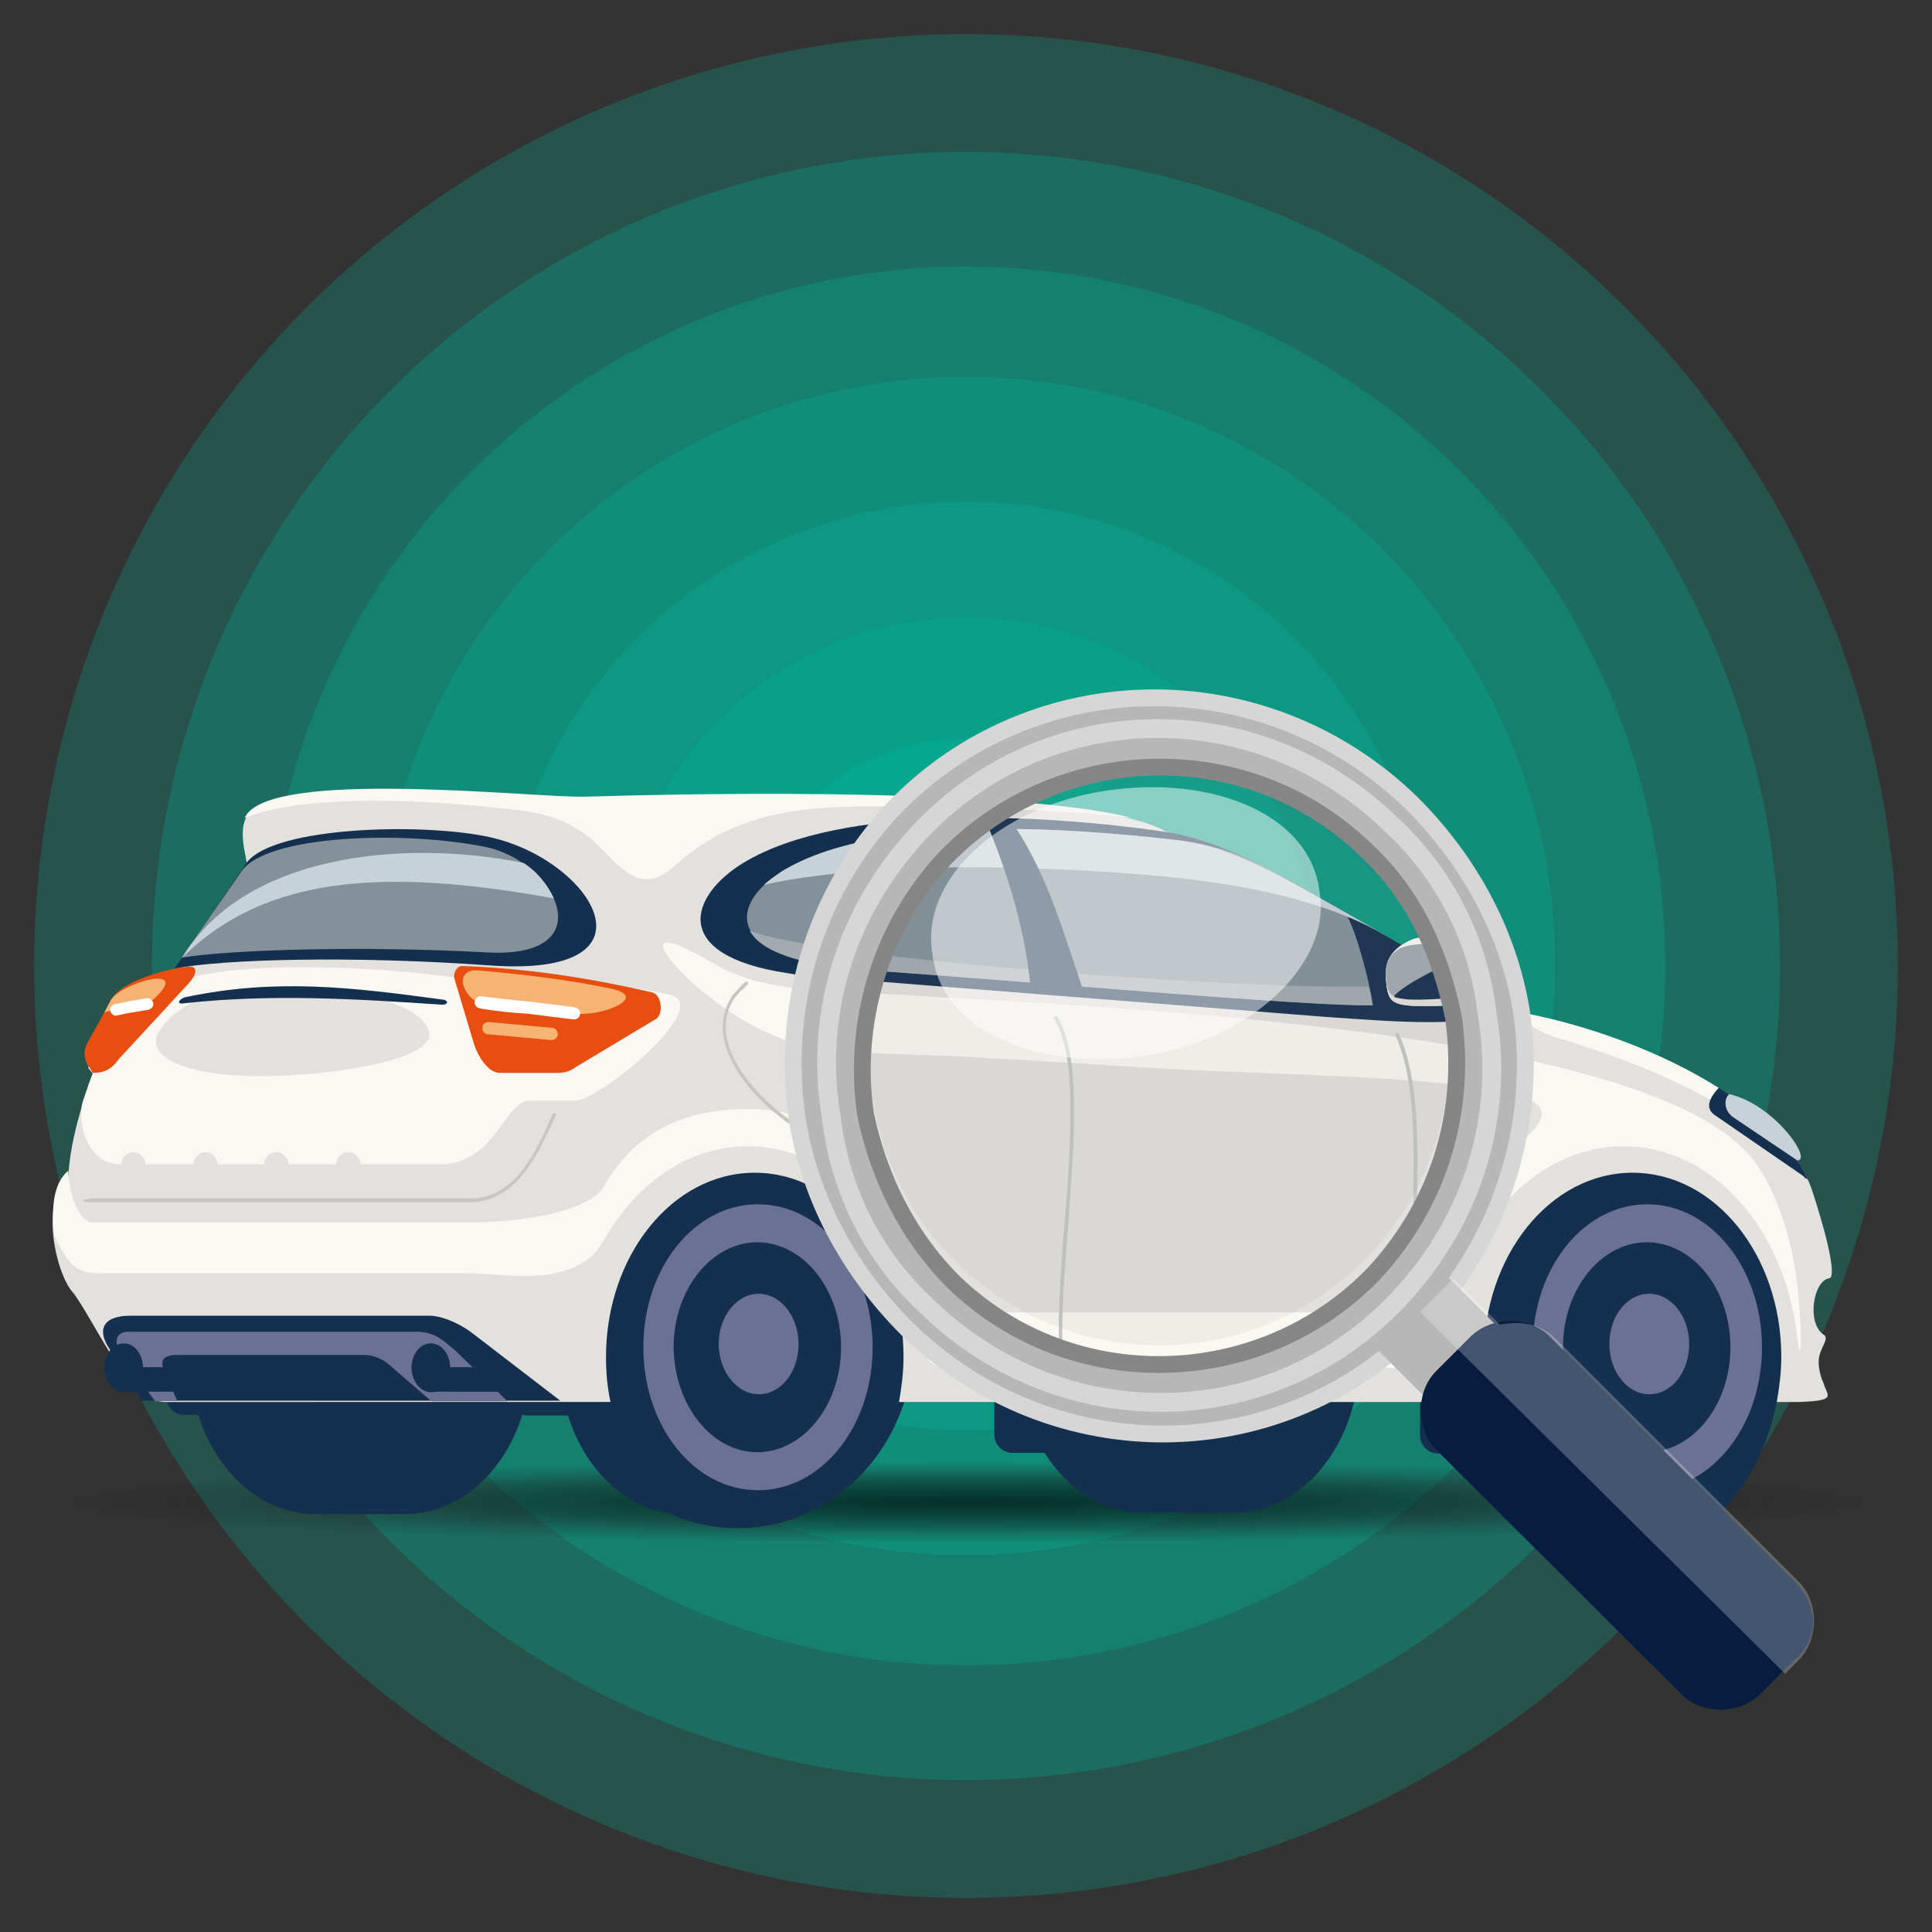 <?xml version="1.0" encoding="utf-8"?>
<!-- Generator: Adobe Illustrator 26.0.1, SVG Export Plug-In . SVG Version: 6.00 Build 0)  -->
<svg version="1.1" id="Calque_1" xmlns="http://www.w3.org/2000/svg" xmlns:xlink="http://www.w3.org/1999/xlink" x="0px" y="0px"
	 viewBox="0 0 300 300" style="enable-background:new 0 0 300 300;" xml:space="preserve">
<rect x="0" y="0" width="300" height="300" fill="#333333" stroke="none"/>
<style type="text/css">
	.st0{opacity:0.25;fill-rule:evenodd;clip-rule:evenodd;fill:#02B99F;enable-background:new    ;}
	.st1{opacity:0.33;fill-rule:evenodd;clip-rule:evenodd;fill:url(#SVGID_1_);enable-background:new    ;}
	
		.st2{opacity:0.5;fill-rule:evenodd;clip-rule:evenodd;fill:url(#SVGID_00000064355145929503469140000004540024608035680642_);enable-background:new    ;}
	.st3{fill-rule:evenodd;clip-rule:evenodd;fill:#152F4E;}
	.st4{fill-rule:evenodd;clip-rule:evenodd;fill:#E3E1DD;}
	.st5{fill-rule:evenodd;clip-rule:evenodd;fill:#82919A;}
	.st6{fill-rule:evenodd;clip-rule:evenodd;fill:#A3ABB0;}
	.st7{fill-rule:evenodd;clip-rule:evenodd;fill:#C7D2D8;}
	.st8{fill-rule:evenodd;clip-rule:evenodd;fill:#6B7192;}
	.st9{fill-rule:evenodd;clip-rule:evenodd;fill:#F9F8F3;}
	.st10{fill-rule:evenodd;clip-rule:evenodd;fill:#C7C6C3;}
	.st11{fill-rule:evenodd;clip-rule:evenodd;fill:#E74E0F;}
	.st12{fill-rule:evenodd;clip-rule:evenodd;fill:#F7B371;}
	.st13{fill-rule:evenodd;clip-rule:evenodd;fill:#FFFFFF;}
	.st14{opacity:0.1;fill:#898989;enable-background:new    ;}
	.st15{fill:#B7B7B7;}
	.st16{opacity:0.5;fill:#FFFFFF;enable-background:new    ;}
	.st17{fill:none;stroke:#D6D6D6;stroke-width:2.611;stroke-miterlimit:10;}
	.st18{fill:none;stroke:#868687;stroke-width:2.611;stroke-miterlimit:10;}
	.st19{fill:none;stroke:#D6D6D6;stroke-width:2.92;stroke-miterlimit:10;}
	.st20{fill:#061D3F;}
	.st21{opacity:0.25;fill:#FFFFFF;enable-background:new    ;}
</style>
<g id="Calque_1_00000124149260581865081240000001899059566771554456_">
	<g>
		<circle class="st0" cx="150" cy="150" r="35.3"/>
		<circle class="st0" cx="150" cy="150" r="54.1"/>
		<circle class="st0" cx="150" cy="150" r="72.1"/>
		<circle class="st0" cx="150" cy="150" r="91.5"/>
		<circle class="st0" cx="150" cy="150" r="108.6"/>
		<circle class="st0" cx="150" cy="150" r="126.4"/>
		<circle class="st0" cx="150" cy="150" r="144.7"/>
	</g>
</g>
<radialGradient id="SVGID_1_" cx="-74.796" cy="-30053.137" r="91.293" gradientTransform="matrix(1.235 0 0 -5.572413e-02 242.787 -1441.446)" gradientUnits="userSpaceOnUse">
	<stop  offset="3.345268e-04" style="stop-color:#000000"/>
	<stop  offset="0.302" style="stop-color:#030303;stop-opacity:0.793"/>
	<stop  offset="0.526" style="stop-color:#0C0C0C;stop-opacity:0.64"/>
	<stop  offset="0.724" style="stop-color:#1C1C1A;stop-opacity:0.504"/>
	<stop  offset="0.73" style="stop-color:#1D1D1B;stop-opacity:0.5"/>
	<stop  offset="1" style="stop-color:#000000;stop-opacity:0"/>
</radialGradient>
<ellipse class="st1" cx="150.4" cy="233.2" rx="112.8" ry="5"/>
<radialGradient id="SVGID_00000036249723413269392190000011698803228988672959_" cx="-74.796" cy="-30053.088" r="114.372" gradientTransform="matrix(1.235 0 0 -5.572413e-02 242.787 -1441.446)" gradientUnits="userSpaceOnUse">
	<stop  offset="3.345268e-04" style="stop-color:#000000"/>
	<stop  offset="0.302" style="stop-color:#030303;stop-opacity:0.793"/>
	<stop  offset="0.526" style="stop-color:#0C0C0C;stop-opacity:0.64"/>
	<stop  offset="0.724" style="stop-color:#1C1C1A;stop-opacity:0.504"/>
	<stop  offset="0.73" style="stop-color:#1D1D1B;stop-opacity:0.5"/>
	<stop  offset="1" style="stop-color:#000000;stop-opacity:0"/>
</radialGradient>
<ellipse style="opacity:0.5;fill-rule:evenodd;clip-rule:evenodd;fill:url(#SVGID_00000036249723413269392190000011698803228988672959_);enable-background:new    ;" cx="150.4" cy="233.2" rx="141.3" ry="6.3"/>
<g>
	<g>
		<path class="st3" d="M86.9,208.1c0-16.2,12.5-29.2,27.5-29.2s27.5,13,27.5,29.2s-12.1,29.2-27.5,29.2
			C99.4,237.2,86.9,224.3,86.9,208.1z"/>
		<path class="st3" d="M240,235c-5.9-5.2-9.6-14.8-9.6-24.5c0-15.8,10.3-28.6,23.1-28.6c12.8,0,23.1,12.9,23.1,28.6
			c0,9.6-3.9,19.3-9.7,24.5H240z"/>
		<path class="st3" d="M63.1,186.6c9.2,0,16.8,7.9,18.9,18.5h5.5c2.1-10.7,9.7-18.5,18.9-18.5c2.5,0,4.8,0.6,7,1.6
			c2.2-1,4.5-1.6,7-1.6c10.8,0,19.5,10.9,19.5,24.3c0,13.4-8.7,24.3-19.5,24.3h-14.1c-8.2,0-15.3-6.4-18.1-15.4h-6.5
			c-0.2,0-0.4-0.1-0.6-0.1c-2.8,9-9.9,15.4-18.1,15.4H48.9c-8.2,0-15.3-6.4-18.1-15.4h-2.2c-1.6,0-2.8-1.3-2.8-2.8v-7.4
			c0-0.1,0-0.3,0-0.5c0.7-15,10.7-27,23-27c4.6,0,8.9,1.6,12.5,4.5C61.7,186.4,62.2,186.4,63.1,186.6z M154.4,210.6
			c0-15.9,10.3-28.7,23.1-28.7c4.6,0,8.9,1.6,12.5,4.5c0.6-0.1,1-0.1,1.6-0.1c10.8,0,19.5,10.9,19.5,24.3c0,13.4-8.7,24.3-19.5,24.3
			h-14.1c-6.2,0-11.7-3.6-15.3-9.3h-5c-1.6,0-2.8-1.3-2.8-2.8v-5.4v-3.7c0-0.1,0.1-0.3,0.1-0.5v-2.6H154.4z M222.6,210.7
			c0-6.8,12.9-24.3,19.5-24.3s4.8,0.6,7,1.6c2.2-1,0.4-1.6,7-1.6s19.5,10.9,19.5,24.3c0,13.4-8.7,24.3-19.5,24.3h-13.9
			c-6.2,0-11.7-3.6-15.3-9.3h-3.6c-1.6,0-2.8-1.3-2.8-2.8v-9.1c0-1.3,0.9-2.5,2.2-2.7C222.6,210.8,222.6,217.5,222.6,210.7z"/>
		<path class="st4" d="M279.4,217.7h-3.5c0.4-2.3,0.7-4.6,0.7-7c0-15.8-10.3-28.6-23.1-28.6s-23.1,12.9-23.1,28.6
			c0,2.5,0.2,4.7,0.7,7c-49.4,0-61.8,0-91.5,0c0.4-2.3,0.7-4.6,0.7-7c0-15.8-10.3-28.6-23.1-28.6S94.1,195,94.1,210.7
			c0,2.5,0.2,4.7,0.7,7H25.7c-5.7,0-10.5-11.6-14.2-16.8c-2.8-2.8-5.4-14.4-0.9-17.9c0.2-6.5,3.2-14.7,3.9-16.2
			c-0.9-1.5-1.8-2.6-0.9-4.5l3.7-6.7c0.4-0.9,1.1-1.7,2.2-2.1l7.7-2.8l11.2-16.3c-0.5-3-2.3-8.4,2.9-9.6c14.9-3.5,30.9-0.4,50-0.9
			c38.4-1.2,80.3-0.2,89.5,5.1c24.3,9.2,32,15.5,55.5,28.4c18.1,3.3,40.6,14,45.1,27.5c1.5,4.5,4.1,13.5,2.6,13.6
			c-2.4,0.4-3.5,6.8-0.9,8.7c1.2,0.6-0.7,2.2-0.7,4.2c0,1.4,0.4,2.6,0.8,3.5C283.7,216.7,285.4,217.5,279.4,217.7z"/>
		<path class="st3" d="M16.9,209.3c-1.7-2.6-1.2-5,3.4-5h46.4c1.6,0,4.2,0.9,6.5,2.6L87,217.5H22L16.9,209.3z"/>
		<path class="st3" d="M233,157.7c-8.1,1.7-17.1,0.9-27.2,0.2l-78.4-6.2c-2.1-0.1-3.5-0.3-5.2-0.6c-18.4-2.8-15-12.1-6.8-17.1
			c15.5-9.4,47.1-7.5,65.1-4.9c10.6,1.5,21,8.4,30.3,13.7c7.2,4.1,14.6,8.5,25.2,14.4l0,0C235,157.3,233.8,157.5,233,157.7z"/>
		<path class="st5" d="M213.2,156.1c-10.2,0.2-52.8-3.7-79.3-5.5c-2-0.2-3.4-0.4-5-0.6c-17-2.5-14.7-10.3-7.4-14.7
			c14.7-9,44.6-6.8,61.7-4.8c9.9,1.2,16,5.8,25.7,11.2C210.6,144.5,212.6,152.2,213.2,156.1z"/>
		<path class="st6" d="M116.4,144.5c10,4.2,73.3,9.1,96.1,8.7c0.3,1.1,0.5,2.1,0.6,2.9c-10.2,0.2-52.8-3.7-79.3-5.5
			c-2-0.2-3.4-0.4-5-0.6C121.4,148.9,117.7,146.9,116.4,144.5L116.4,144.5z"/>
		<path class="st7" d="M164.6,135c-18.7-0.9-36.1,0.1-46,2.4c0.9-0.8,1.8-1.4,2.8-2.1c14.7-9,44.6-6.8,61.7-4.8
			c8.8,1,17.9,6.7,32,14.7C200.9,137.1,180.8,135.8,164.6,135z"/>
		<path class="st8" d="M238,209.2c0-12.3,7.9-22.2,17.8-22.2c9.8,0,17.8,9.9,17.8,22.2s-7.9,22.2-17.8,22.2
			C245.9,231.5,238,221.5,238,209.2z M242.7,209.2c0-9,5.9-16.3,13-16.3c7.2,0,13,7.3,13,16.3s-5.9,16.3-13,16.3
			S242.7,218.2,242.7,209.2z"/>
		<path class="st8" d="M249.9,208.7c0-4.3,2.7-7.8,6.2-7.8c3.4,0,6.2,3.5,6.2,7.8s-2.7,7.8-6.2,7.8
			C252.7,216.5,249.9,213,249.9,208.7z"/>
		<path class="st9" d="M24.3,154.5c-3.1,0.9-6.3,2.4-7.2,4.3l-3.4,7c0.2,0.3,0.5,0.6,0.7,0.9c-0.3,0.6-0.8,2.2-1.5,4.2
			c-0.9,2.5,0,9.8,5.9,9.9c0-1,0.9-1.9,1.9-1.9s1.9,0.9,1.9,1.9H30c0-1,0.9-1.9,1.9-1.9s1.9,0.9,1.9,1.9H41c0-1,0.9-1.9,1.9-1.9
			s1.9,0.9,1.9,1.9h7.4c0-1,0.9-1.9,1.9-1.9s1.9,0.9,1.9,1.9h12.3c8.6,0,10.1-9.9,13.9-9.9h7.1c3.8,0,21.6-14.7,14.8-16.4
			c-8.2-2.1-15.8-1.2-24.5-1.2C60,149.2,28.2,148.7,24.3,154.5z"/>
		<path class="st9" d="M128.5,153.8c-6.5-0.4-12-0.9-17.9-4.3c-11.4-6.7-8.2-1.4-2.4,3.7c5.2,4.4,12,9,21.2,9.9
			c6.2,0.6,12.6,0.6,18.7,0.9c8.9,0.5,17.9,1,26.8,1.6c20.5,1.3,40.3,1.2,55.7,3.4c14.8,2.2,7.3,6.3,3.5,10.5
			c-4.5,5-8.1,11.5-8.8,20c-0.3,3.2-1.1,4.3-4.3,4.3h-73.6c-2.6,0-4-1.4-4.3-4.8c-1.6-16.6-13.1-26.8-26.9-26.8
			c-9.3,0-17.4,3.1-22.4,12c-2.6,4.5-15.2,5.6-20,5.6H14.3c-1.8,0-3.6-3.9-3.7-8c-2.4,1.9-2.7,6.2-2.1,10.2c1.4,2.6,2.5,5.7,6.4,5.7
			h57.5c6,0,16.9,2.6,21.3-5c5-8.8,13-14.7,22.4-14.7c13.8,0,25.2,13,26.9,29.6c0.3,3.4,1.6,4.8,4.3,4.8h73.5c3.2,0,4.1-1.1,4.3-4.3
			c1.2-16.9,13-30.1,27-30.1s25.2,13,27,29.9c0.4,3.9,1,1.5,0-8.3c-0.7-6.8-3.3-14.8-6.7-19.3C255.9,158.5,164.3,156.2,128.5,153.8z
			"/>
		<path class="st8" d="M27.5,217.5l-1.9-4.4c-0.7-1.5-0.7-2.7,1.9-2.7h29.2c0.9,0,2.4,0.4,3.6,1.4l6.7,5.8h11.8l-8-7.8
			c-1.8-1.5-3.2-3-6-3H20.2c-2.8-0.2-2.3,2.4-1.3,3.7l5.2,7.1L27.5,217.5z"/>
		<path class="st10" d="M115.1,153.8c-0.4,0.4-0.6,0.7-0.9,1l0,0l0,0l0,0c-2.2,3-1.8,6.6,0,10s5,6.7,8.5,9.1l0,0l0,0
			c0.2,0.1,0.2,0.3,0.1,0.4c-0.1,0.2-0.3,0.2-0.4,0.1l0,0l0,0c-3.5-2.5-6.8-5.8-8.6-9.3c-1.9-3.5-2.3-7.3,0-10.6l0,0l0,0l0,0
			c0.3-0.3,0.6-0.7,0.9-1c0.3-0.4,0.7-0.8,1-1c0.1-0.1,0.3-0.1,0.4,0s0.1,0.3,0,0.4C115.8,153.2,115.5,153.5,115.1,153.8z"/>
		<path class="st10" d="M165.3,190c-0.7,8.1-1.2,16.2-0.7,22.3c0,0.2,0.1,0.3,0.3,0.3s0.3-0.1,0.3-0.3c-0.6-6,0-14.1,0.7-22.2
			c0.9-13,2-26.1-1.7-32.2c-0.1-0.1-0.3-0.2-0.4-0.1c-0.1,0.1-0.2,0.3-0.1,0.4C167.3,164.1,166.3,177.1,165.3,190z"/>
		<path class="st10" d="M219.4,188.3c-0.2,9.6-0.4,18.4,2.9,21.7c0.1,0.1,0.3,0.1,0.4,0c0.1-0.1,0.1-0.3,0-0.4
			c-3.1-3.2-2.9-11.8-2.7-21.4c0.2-9.7,0.5-20.5-2.8-27.7c-0.1-0.1-0.3-0.2-0.4-0.1c-0.1,0.1-0.2,0.3-0.1,0.4
			C219.9,167.9,219.6,178.6,219.4,188.3z"/>
		<path class="st10" d="M72.9,186.1H14.6c-1.9,0-2.6,0.6,0,0.6h58.2c7.6,0,10.9-7.8,13.5-13.5c0.2-0.3-0.3-0.5-0.5-0.2
			C83.4,178.5,80.1,186.2,72.9,186.1z"/>
		<path class="st9" d="M280.6,183.1c-8.4-10.8-23.5-17.3-38.6-21.9c-3.7-1.1-5.7-2.8-5.9-4C253.5,160.4,275.1,170.3,280.6,183.1
			L280.6,183.1z"/>
		<path class="st11" d="M101.3,154.1c1.5,0.4,1.7,3.4,0.6,4.1l-12.5,7.5c-0.8,0.6-1.6,0.9-2.8,0.9h-9c-1.8,0-3.4-2.6-4-4.5l-3-10
			c-0.3-0.9,0.3-2.2,1.3-2.1C82.3,150.4,91.7,151.9,101.3,154.1z M29.3,150.1c1.8-0.1,0.9,1.7-0.1,2.7l-10.7,11.6
			c-1.1,1.5-2.1,2.2-4.1,2.2c-0.9-1.5-1.8-2.6-0.9-4.5l3.7-6.7C18.6,152.3,26.4,150.3,29.3,150.1z"/>
		<path class="st12" d="M24.9,154.1c3.7-4.3-6.7-1.2-7.8,1.4l-0.9,1.7c2.1-0.6,3.5-0.9,5.5-1.2C23.4,155.7,23.6,155.5,24.9,154.1z"
			/>
		<path class="st12" d="M74.4,150.7c6.8,0.6,13.7,1.4,20.4,2.8c6.2,1.3-1.2,4.3-5.2,3.9c-5.2-0.7-9.7-1.2-14.4-1.5
			C72.2,155.7,69.9,150.3,74.4,150.7z M85.6,161.5c0.6,0,1-0.4,1-0.9c0-0.6-0.4-1-0.9-1l-9.8-0.9c-0.6,0-1,0.4-1,0.9
			c0,0.6,0.4,1,0.9,1L85.6,161.5z"/>
		<path class="st3" d="M66.9,216.1l-0.1-3.8H76c0,2.1,3.3,3.8,1.6,3.8H66.9L66.9,216.1z"/>
		<path class="st3" d="M63.9,212.4c0-2.1,1.3-3.8,3-3.8s3,1.7,3,3.8s-1.3,3.8-3,3.8C65.2,216.1,63.9,214.4,63.9,212.4z"/>
		<path class="st3" d="M168.1,153.5c-2.9-8.6-5.4-17.4-10.4-25c-1.7-0.1-2.5,0.1-4.2,0c3.3,8,5.7,16.4,6.5,24.5
			C163.7,153.3,164.5,153.3,168.1,153.5z"/>
		<path class="st9" d="M218.2,146.4c-1.3,0.7-2.1,1.6-2.6,2.6c-0.4,0.9-0.5,2.1-0.4,3.1c0.3,3.1,0.6,3.9,4.4,4.1
			c3,0.1,7.3-0.1,9.5-0.5c2.3-0.4,3.9-2.3,5-4.1c3.4-5.5-5.9-6-11.9-6.1C221,145.5,219.9,145.4,218.2,146.4z"/>
		<path class="st4" d="M234.7,150.8l-19.5,0.1c-0.1,0.4,0,0.9,0,1.2c0.3,3.1,0.6,3.9,4.4,4.1c3,0.1,7.3-0.1,9.5-0.5
			c2.3-0.4,3.9-2.3,5-4.1C234.4,151.4,234.6,151.1,234.7,150.8L234.7,150.8z"/>
		<path class="st6" d="M217.5,147.2c-2,1-2.5,3-2.3,4.6c0.3,2.6,0.6,3.1,3.5,3.3c2.4,0.1,5.6-0.1,7.4-0.4c1.7-0.2,3-1.8,3.9-3.2
			c2.7-4.3-4.4-4.8-9.2-4.9C219.7,146.7,218.8,146.7,217.5,147.2z"/>
		<path class="st3" d="M216.5,154.8c0.5,0.2,1.2,0.3,2.2,0.4c2.4,0.1,5.6-0.1,7.4-0.4c1.7-0.2,3-1.8,3.9-3.2
			c0.8-1.2,0.8-2.3,0.1-2.9C225.1,148.4,216.1,154.2,216.5,154.8z"/>
		<path class="st3" d="M27.1,150.4c7.7-1.5,27.9-2,48.8-0.5c27.2,2,16.4-15.8,1-19.7c-9.6-2.5-34.6-2.1-38.7,3.9L27.1,150.4z"/>
		<path class="st5" d="M75.8,147.9c18,0.9,10.6-14.2-0.5-16.4c-12.9-2.6-34-1.8-37.8,3.8l-9.3,13.4
			C35.5,147.5,55.6,146.8,75.8,147.9z"/>
		<path class="st7" d="M28.3,148.7c12.8-12.7,31.2-14,57.7-9.2c-0.9-2-2.5-4.1-4.7-5.5C62.5,130.2,37.9,132.7,28.3,148.7z"/>
		<path class="st4" d="M24.7,160.2c-2.4,3.8,4.1,6.9,15.6,6.9s27.5-2.6,26.3-6.9c-1.1-4.3-11.4-6.9-23-6.9S27.1,156.4,24.7,160.2z"
			/>
		<path class="st3" d="M68.5,156c1.1,0.1,1.3-0.7,0.1-0.8c-14-1.9-25.7-3.3-39.6-0.4c-1.2,0.2-1.7,1.2-0.5,1
			C41.9,154.3,55.2,155.1,68.5,156z"/>
		<path class="st13" d="M81.9,157.4c2.4,0.3,4.7,0.6,7.2,0.9c0.6,0,0.9-0.4,1-0.9c0-0.6-0.4-0.9-0.9-1c-2.4-0.3-4.7-0.6-7.2-0.9
			c-2.4-0.2-4.8-0.5-7.3-0.8c-0.6,0-0.9,0.4-1,0.9c0,0.6,0.4,0.9,0.9,1C77.1,157,79.5,157.3,81.9,157.4z M20.4,155.4
			c-0.9,0.2-1.8,0.4-2.5,0.5c-0.5,0.1-0.9,0.6-0.8,1c0.1,0.5,0.6,0.9,1,0.8c0.9-0.2,1.8-0.4,2.5-0.5c0.6-0.1,1.3-0.2,2.4-0.4
			c0.5-0.1,0.9-0.6,0.8-1c-0.1-0.5-0.6-0.9-1-0.8C22.2,155.1,21.3,155.3,20.4,155.4z"/>
		<path class="st3" d="M19.2,216.1v-3.8h9.2c0,2.1,2.4,3.8,0.7,3.8H19.2L19.2,216.1z"/>
		<path class="st3" d="M16.2,212.4c0-2.1,1.3-3.8,3-3.8s3,1.7,3,3.8s-1.3,3.8-3,3.8S16.2,214.4,16.2,212.4z"/>
		<path class="st3" d="M280,182.6l-13.8-9.5c-1.5-1.1-0.7-2.7,0.7-4.2c6.4,4.1,11.4,8.9,13.8,14.2C280.3,183,280.2,182.8,280,182.6z
			"/>
		<path class="st7" d="M269.3,173.6c-1.6-1-1.7-2.9-0.8-3.7c6.9,1.5,13,10.2,10.6,10.3L269.3,173.6z"/>
		<path class="st9" d="M142.3,125.3c-13.5-0.2-26.6-0.8-37.5,9.1c-4.3,3.9-7,2-10.9-2.1c-2.3-2.5-6-5.7-13.4-6.5
			C67.8,124.3,48.2,123,38,127c3.5-7.9,45.6-3,53.1-3.3c33.7-1,70-0.4,84.7,3.3C164.8,125.8,153.7,125.4,142.3,125.3z"/>
		<path class="st8" d="M99.9,209.2c0-12.3,7.9-22.2,17.8-22.2s17.8,9.9,17.8,22.2s-7.9,22.2-17.8,22.2S99.9,221.5,99.9,209.2z
			 M104.6,209.2c0-9,5.9-16.3,13-16.3s13,7.3,13,16.3s-5.9,16.3-13,16.3S104.7,218.2,104.6,209.2z"/>
		<path class="st8" d="M111.6,208.7c0-4.3,2.8-7.8,6.2-7.8s6.2,3.5,6.2,7.8s-2.7,7.8-6.2,7.8C114.5,216.5,111.6,213,111.6,208.7z"/>
	</g>
	<g>
		<ellipse id="XMLID_3210_" class="st14" cx="180" cy="163.9" rx="45" ry="45"/>
		<path class="st15" d="M236.2,156.7c-2-11.7-7.8-22.8-17-32c-22.8-22.2-58.7-21.6-80.3,0.7c-13,13.7-17.7,32-15,49
			c2,11.7,7.8,22.8,17,32c22.8,22.2,58.7,21.6,80.3-1.3C233.6,191.8,238.8,173.6,236.2,156.7z M213.3,197.7
			c-17.6,18.3-47,18.9-65.2,1.3c-7.8-7.2-12.4-16.3-13.7-26.1c-2-14.4,2-28.7,12.4-39.8c17.6-18.3,47-18.9,65.2-1.3
			c7.8,7.2,12.4,16.3,13.7,26.1C227.7,172.3,223.7,186.6,213.3,197.7z"/>
		<path id="XMLID_3202_" class="st16" d="M144.8,148.2c1.3,11.8,16.3,18.3,33.3,15.7c16.4-2.6,28.7-14.4,26.8-25.4
			c-1.3-11.8-16.3-18.3-33.3-15.7C155.2,125.3,142.8,136.5,144.8,148.2z"/>
		<path class="st17" d="M236.2,156.7c-2-11.7-7.8-22.8-17-32c-22.8-22.2-58.7-21.6-80.3,0.7c-13,13.7-17.7,32-15,49
			c2,11.7,7.8,22.8,17,32c22.8,22.2,58.7,21.6,80.3-1.3C233.6,191.8,238.8,173.6,236.2,156.7z"/>
		<path class="st18" d="M225.7,158c-2-9.7-5.9-18.9-13.7-26.1c-18.2-17.6-47.6-16.9-65.2,1.3c-10.4,11.1-14.4,26.1-12.4,39.8
			c2,9.7,6.5,18.9,13.7,26.1c18.2,17.6,47.6,16.9,65.2-1.3C223.7,186.6,227.7,172.3,225.7,158z"/>
		<path class="st19" d="M230.9,157.3c-1.3-11.2-6.5-21.6-15-29.4c-20.9-20.2-53.5-19.6-73.1,1.3c-11.7,12.5-16.4,28.7-13.7,44.4
			c1.3,11.2,6.5,21.6,15,29.4c20.9,20.2,53.5,19.6,73.1-1.3C228.9,189.3,233.6,172.9,230.9,157.3z"/>
		<g>
			<g>
				
					<rect x="216.2" y="201.7" transform="matrix(0.707 -0.707 0.707 0.707 -81.88 219.501)" class="st15" width="15.7" height="13.7"/>
				<path class="st20" d="M278.5,245.4l-37.8-37.8c-3.2-3.3-9.1-3.3-12.4,0l-5.2,5.2c-3.3,3.2-3.3,9.1,0,12.4L261,263
					c3.2,3.3,9.1,3.3,12.4,0l5.2-5.2C282.5,254.5,282.5,249.3,278.5,245.4z"/>
			</g>
			<path class="st21" d="M220.5,203.7l5.2-5.2l7.2,7.2c3.3-0.7,6.5,0,8.5,2l37.8,37.8c3.3,3.2,3.3,9.1,0,12.4l-2,2L220.5,203.7z"/>
		</g>
	</g>
</g>
</svg>
